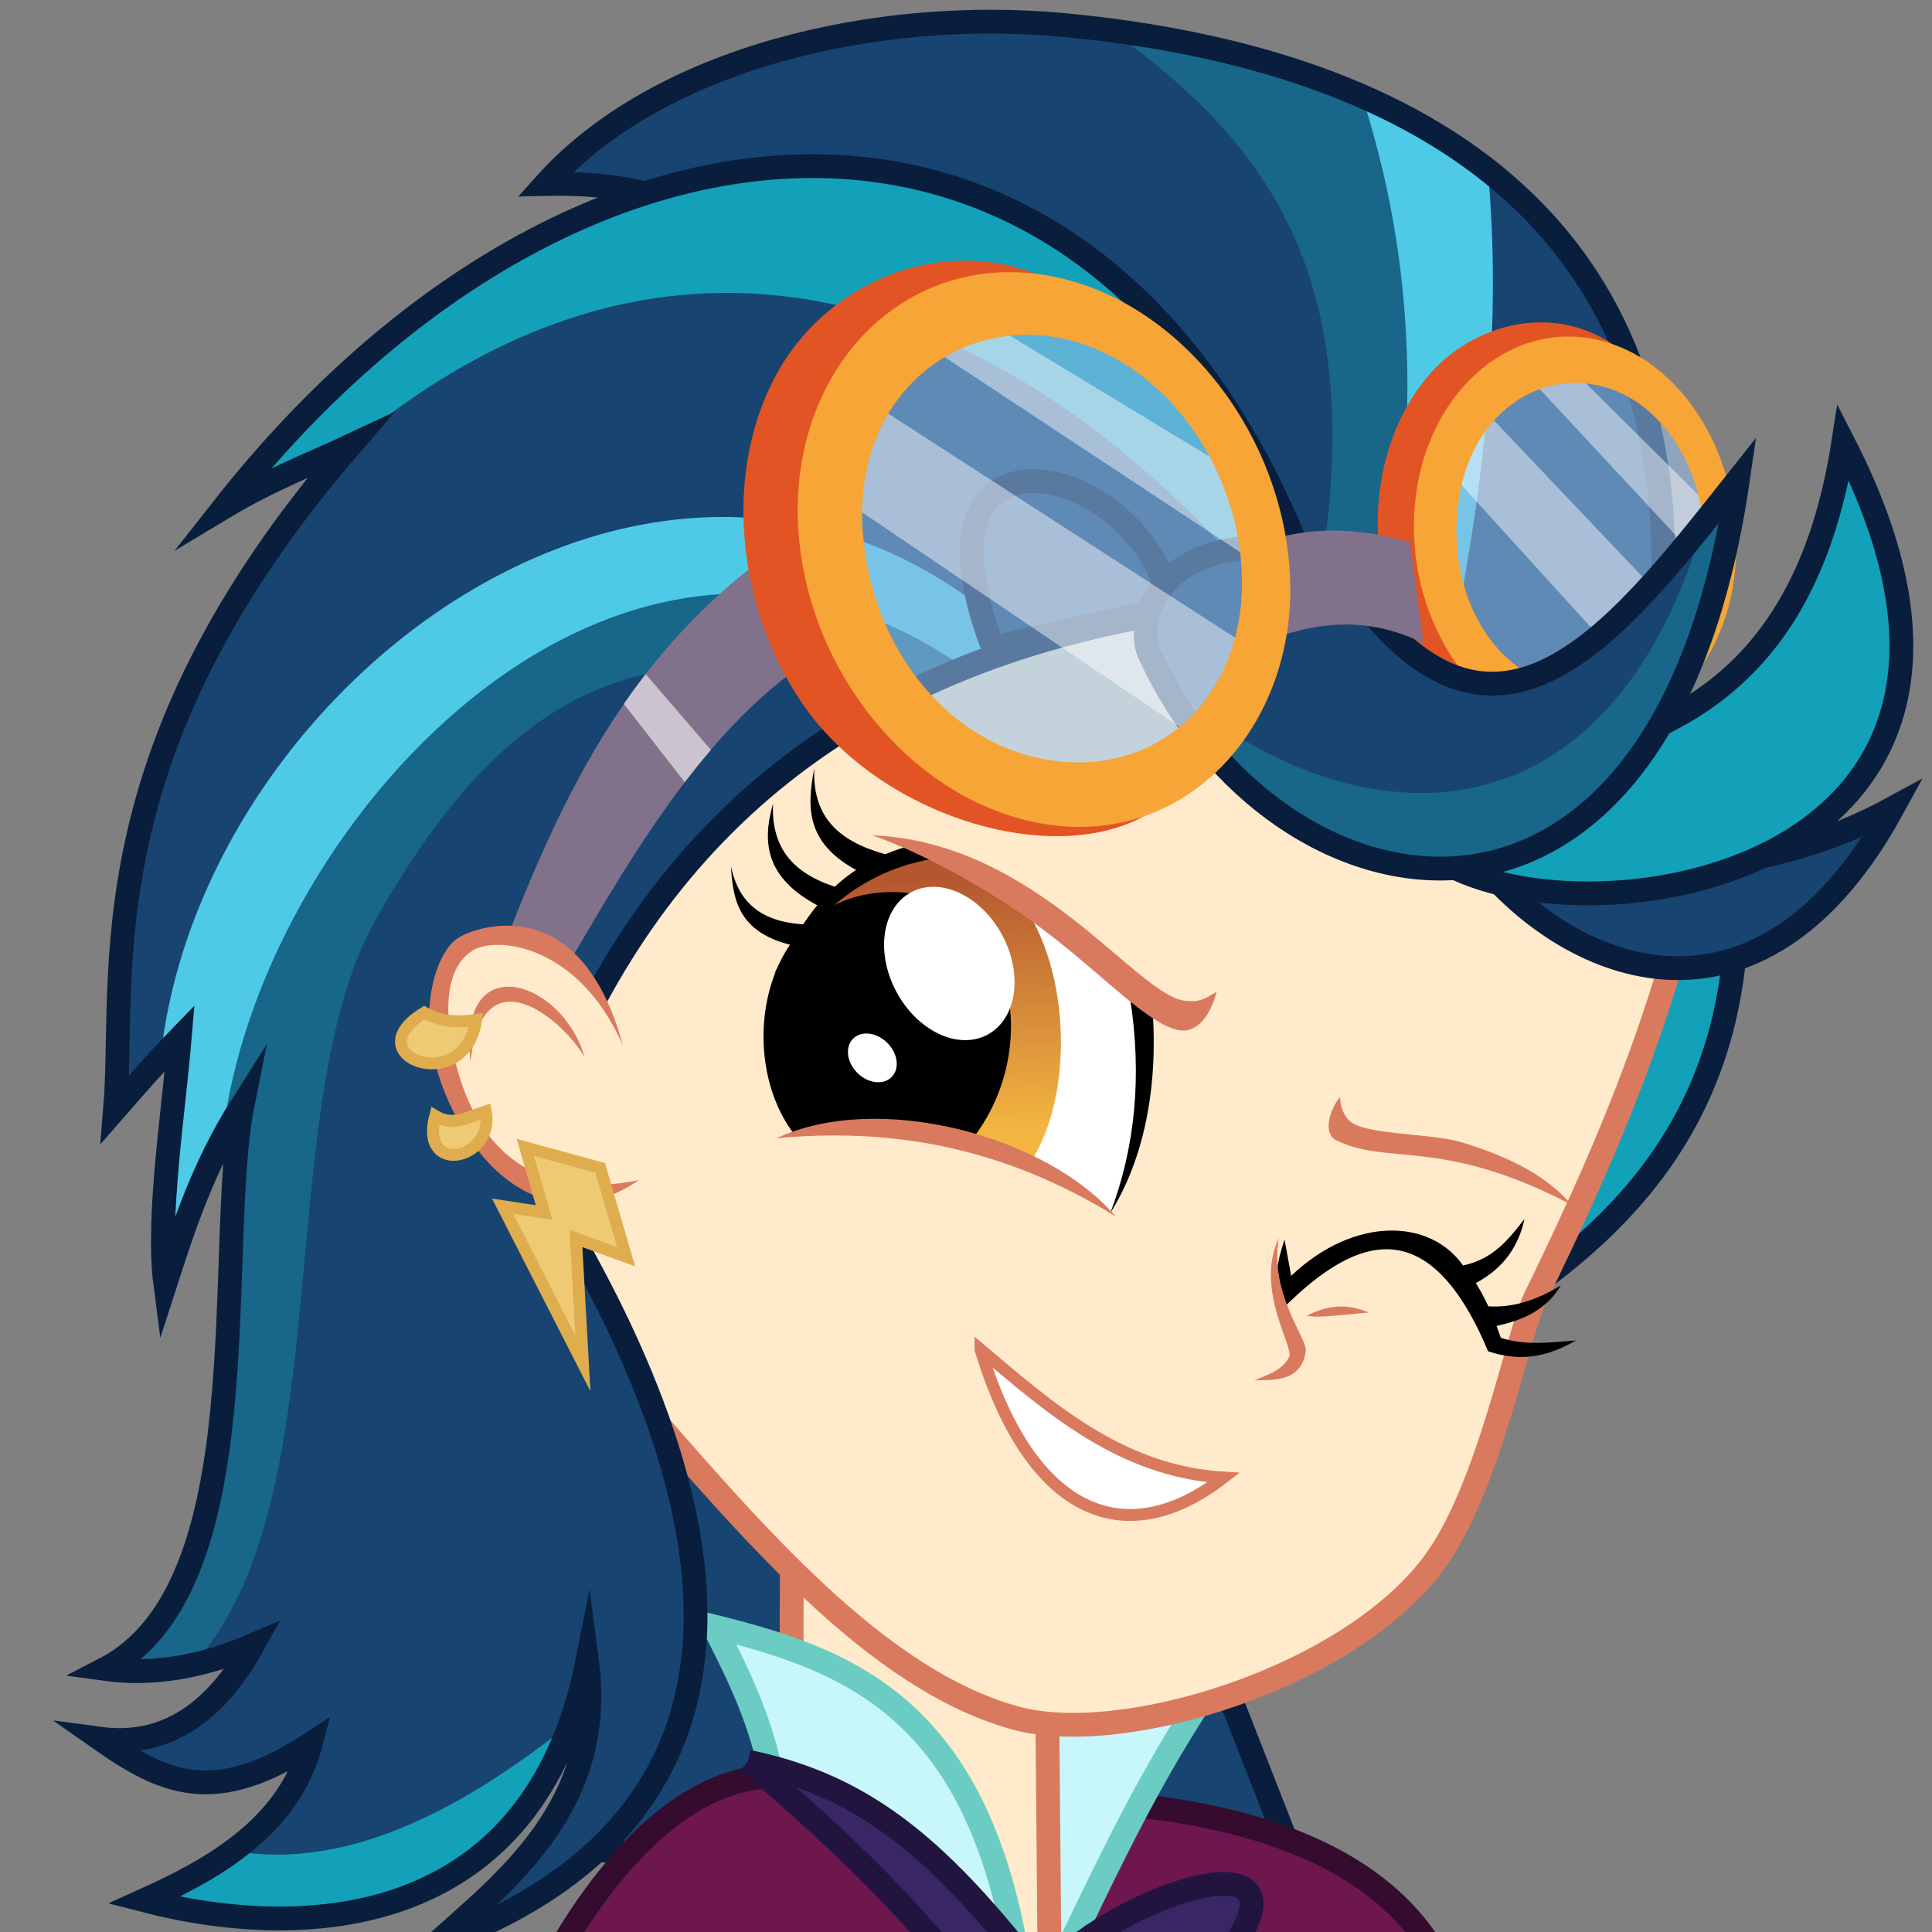 <svg xmlns="http://www.w3.org/2000/svg" xmlns:xlink="http://www.w3.org/1999/xlink" width="512" height="512">
  <rect width="100%" height="100%" fill="#808080" stroke="none"/>
  <defs>
    <linearGradient id="a">
      <stop offset="0" stop-color="#b45730"/>
      <stop offset="1" stop-color="#f3b641"/>
    </linearGradient>
    <linearGradient x1="2253.098" y1="-262.281" x2="2263.609" y2="-48.709" id="b" xlink:href="#a" gradientUnits="userSpaceOnUse" gradientTransform="translate(-465.816 856.143) scale(.316)"/>
  </defs>
  <path d="M316.41 425.364l35.063 89.57-196.353-25.18 5.418-125.91" fill="#184471" stroke="#091e3d" stroke-width="6.311" stroke-miterlimit="20"/>
  <path d="M293.648 477.758c74.68 5.873 108.385 40.89 90.382 105.812l-15.09.802-109.834-62.383z" fill="#6e174f" stroke="#350c2e" stroke-width="6.311"/>
  <path d="M264.91 428.773c-.783 1.14 55.246 18.96 54.49 20.098-18.303 27.5-29.657 54.31-43.22 81.33" fill="#c7f7fb" stroke="#6bccc3" stroke-width="6.311"/>
  <path d="M378.96 358.45c38.107-23.39 93.314-56.06 78.987-146.927" fill="#13a1b9" stroke="#091e3d" stroke-width="6.311"/>
  <path d="M209.836 415.468l-.374 126.227 69.274 45.6-1.205-135.08" fill="#ffeacb" stroke="#d97a5e" stroke-width="6.311"/>
  <path d="M217.577 472.95C175.845 458.4 145 522.987 145 522.987l268.637 101.977" fill="#6e174f" stroke="#350c2e" stroke-width="6.311"/>
  <path d="M169.464 371.814c29.812 33.983 62.825 73.434 99.77 83.513 28.173 7.687 87.72-10.464 110.525-40.81 14.83-19.735 22.26-60.682 27.17-70.754 17.68-36.227 30.68-66.726 40.8-105.827L300.31 147.08 91.4 222.903z" fill="#ffeacb"/>
  <path d="M188.275 57.323c-15.07-7.3-29.502-8.868-43.726-8.565 29.98-33.418 87.8-46.803 137.48-42.113 92.23 8.708 175.07 51.978 155.98 176.448l-79.8 5.87z" fill="#184471"/>
  <path d="M350.56 20.81c20.367 39.783 22.038 85.924 12.396 135.912l22.99 8.34c7.62-39.536 12.087-79.403 8.34-120.135z" fill="#4ecae6"/>
  <path d="M293.985 7.736c43.386 31.04 68.693 67.02 55.672 146.056l18.032 4.508c7.5-42.237 8.6-86.116-7.22-134.335z" fill="#18668a"/>
  <path d="M188.275 57.323c-15.07-7.3-29.502-8.868-43.726-8.565 29.98-33.418 87.8-46.803 137.48-42.113 92.23 8.708 175.07 51.978 155.98 176.448" fill="none" stroke="#091e3d" stroke-width="6.311" stroke-miterlimit="20"/>
  <path d="M426.148 193.77c-48.926-8.587-74.205-88.544 1.673-102.233-16.44-11.423-37.76-5.8-49.65 8.446-14.58 17.467-16.32 44.225-8.41 63.186 9.66 23.12 38.27 38.66 56.39 30.6z" fill="#e25424"/>
  <path d="M411.84 188.782c-53.748-15.466-31.72-105.43 13.212-91.46 52.488 16.317 31.658 104.37-13.21 91.46z" fill="#97bfe9" fill-opacity=".566"/>
  <path d="M394.17 109.57l54.934 57.86-13.064 14.713-52.235-57.45zm60.7 43.888l.936-16.628-38.936-38.627-11.47 2.065z" fill="#fff" fill-opacity=".456"/>
  <path d="M426.595 90.947c-23.23-7.557-46.172 9.893-50.987 37.773-4.815 27.88 9.753 56.994 32.984 64.55 23.23 7.558 45.896-10.768 50.58-37.37 4.905-27.864-9.346-57.396-32.577-64.953zm-1.79 11.493c18.68 5 30.09 28.274 26.157 50.79-3.763 21.553-21.053 34.28-39.44 28.3-18.385-5.98-28.432-27.45-24.822-49.857 3.582-22.24 21.25-33.746 38.105-29.233z" color="#000" fill="#f6a536" overflow="visible" />
  <path d="M169.464 371.814c29.812 33.983 62.825 73.434 99.77 83.513 28.173 7.687 87.72-10.464 110.525-40.81 14.83-19.735 22.26-60.682 27.17-70.754 17.68-36.227 30.68-66.726 40.8-105.827" fill="none" stroke="#d97a5e" stroke-width="6.311"/>
  <path d="M204.954 472.5c-3.383-16.606-8.37-26.908-15.777-41.473 37.375 9.314 73.034 22.666 82.043 98.722" fill="#c7f7fb" stroke="#6bccc3" stroke-width="6.311"/>
  <path d="M198.193 466.864c32.142 6.632 51.632 24.268 77.986 58.152L263.1 535.61c-16.974-27.43-49-55.43-64.913-68.75z" fill="#392665" stroke="#211540" stroke-width="6.311" stroke-miterlimit="20"/>
  <path d="M267.39 530.425c-25.022 17.305-49.09 32.748-54.772 58.377l45.755 23.216c-3.03-31.247-6.045-43.61 23.892-61.758z" fill="#392665" stroke="#211540" stroke-width="6.311"/>
  <path d="M392.933 229.073c26.604 31.67 75.096 46.622 108.64-14.876-33.078 18.05-69.554 18.457-108.64 14.876z" fill="#184471" stroke="#091e3d" stroke-width="6.311"/>
  <path d="M401.95 203.38c40.695-7.288 76.744-22.976 86.55-86.102 59.696 116.226-71.135 134.478-107.738 109.992z" fill="#13a1b9" stroke="#091e3d" stroke-width="6.311"/>
  <path d="M135.082 301.2c48.792 79.895 90.523 166.514-19.834 214.124 18.568-16.636 45.265-36.87 40.345-74.83-14.038 70.442-73.973 74.383-117.43 63.11 17.713-7.986 38.332-19.246 44.177-41.473-25.452 16.6-38.786 10.65-55.898-1.35 18.33 2.46 31.3-8.03 40.57-24.79-12.846 5.55-26.144 8.11-39.217 6.31C69.64 420.65 56.74 330.57 64.31 292.64c-10.34 16.24-15.46 31.9-20.512 47.556-2.254-17.28 2.205-45.64 3.83-65.14-6.526 6.72-11.76 12.793-17.13 18.934 2.952-35.54-8.386-94.08 62.21-175.807-10.104 4.73-21.33 9-33.358 16.23C153.827 14.42 296.254 5.617 348.756 158.3c-99.556 4.67-160.81 45.554-194.29 112.697z" fill="#184471"/>
  <path d="M61.405 490.39c32.035 6.02 64.71-13.404 90.884-34.564-16.21 46.177-66.76 60.228-112.24 47.952zm31.303-372.21c-10.104 4.73-21.33 9-33.358 16.228C153.827 14.42 296.254 5.614 348.756 158.3c-4.058.19-8.052.44-11.983.75C277.618 87.886 186.5 39.237 92.708 118.18z" fill="#13a1b9"/>
  <path d="M51.245 441.16c-7.802 1.732-15.666 2.207-23.45 1.136C69.64 420.648 56.74 330.57 64.31 292.636c-1.443 2.263-5.652 5.79-6.904 8.035 20.988-147.78 150.844-170.2 197.938-123.45-8.07 3.13-12.864 5.36-20.128 9.25-69.04-27.09-106.288 5.37-135.537 57.04-28.26 49.93-8.79 153.71-48.44 197.66z" fill="#18668a"/>
  <path d="M271.218 170.59c-6.617 2.002-9.482 3.918-15.61 6.38-90.8-63.13-184.418 38.69-196.115 120.44-8.442 14.546-11.14 28.668-15.695 42.783-2.254-17.28 2.205-45.64 3.83-65.14l-4.407.016c14.48-99.75 139.57-188.71 228-104.48z" fill="#4ecae6"/>
  <path d="M135.082 301.2c49.778 74.62 87.66 174.83-19.834 214.124 18.568-16.636 45.265-36.87 40.345-74.83-14.038 70.442-73.973 74.383-117.43 63.11 17.713-7.986 38.332-19.246 44.177-41.473-25.452 16.6-38.786 10.65-55.898-1.35 18.33 2.46 31.3-8.03 40.57-24.79-12.846 5.55-26.144 8.11-39.217 6.31C69.64 420.65 56.74 330.57 64.31 292.64c-10.34 16.24-15.46 31.9-20.512 47.556-2.254-17.28 2.205-45.64 3.83-65.14-6.526 6.72-11.76 12.793-17.13 18.934 2.952-35.54-8.386-94.08 62.21-175.807-10.104 4.73-21.33 9-33.358 16.23C153.827 14.42 296.254 5.617 348.756 158.3c-99.556 4.67-160.81 45.554-194.29 112.697z" fill="none" stroke="#091e3d" stroke-width="6.311" stroke-miterlimit="20"/>
  <path d="M133.167 251.643c13.56-35.17 30.398-73.478 65.664-101.046l12.81 26.322c-27.25 19.21-47.45 55.29-62.85 81.73z" fill="#81718b"/>
  <path d="M171.11 178.644c-2.01 2.602-3.936 5.243-5.78 7.92l16.143 20.726c2.24-2.93 4.542-5.8 6.913-8.58l-17.277-20.066z" fill="#cbc4d0"/>
  <path d="M165.217 277.143c-10.8-28.102-25.11-27.69-39.207-29.007-31.38 29.24 13.395 80.948 41.438 64.39z" fill="#ffeacb"/>
  <path d="M165.026 276.923c-11.265-41.626-39.48-31.305-43.903-28.17-4.853 3.44-8.685 14.54-6.99 26.966 3.212 23.55 25.754 56.93 55.176 37.04-35.89 7.16-47.2-18.51-50.01-38.75-1.6-11.48.73-18.87 5.97-22.12 6.28-3.9 27.99-1.67 39.74 25.02z" fill="#d97a5e"/>
  <path d="M154.884 280.08c-5.828-20.46-33.677-29.27-30.203 1.238 3.18-28.707 23.98-11.713 30.21-1.24z" fill="#d97a5e"/>
  <path d="M126.17 270.29c-5.447.898-9.96.163-13.707-1.913-18.716 11.322 10.685 22.578 13.707 1.913zm-10.843 25.453c4.863 2.914 8.838.193 13.41-1.24 2.465 12.872-17.607 17.24-13.41 1.24z" fill="#edca73" stroke="#dfad4d" stroke-width="3.156"/>
  <path d="M139.22 304.083l19.834 5.41 6.874 23.553-13.298-4.846 1.838 33.096-21.277-41.642 10.99 1.672z" fill="#edca73" stroke="#dfad4d" stroke-width="3.156" stroke-miterlimit="20"/>
  <path d="M263.178 171.635c13.442-3.143 28.336-6.53 46.857-10.52-5.223-37.72-72.04-55.355-46.857 10.52z" fill="#184471" stroke="#091e3d" stroke-width="6.311"/>
  <path d="M352.813 147.03c40.633 66.554 74.135 22.574 107.738-19.835-20.33 139.976-122.91 118.614-155.97 45.98-3.88-8.533 1.96-35.63 48.24-26.145z" fill="#184471"/>
  <path d="M309.312 181.29c44.64 39.726 114.147 48.73 141.547-40.346l9.01-7.212c-32.75 158.17-134.63 81.913-150.57 47.558z" fill="#18668a"/>
  <path d="M352.813 147.03c40.633 66.554 74.135 22.574 107.738-19.835-20.33 139.976-122.91 118.614-155.97 45.98-3.88-8.533 1.96-35.63 48.24-26.145z" fill="none" stroke="#091e3d" stroke-width="6.311"/>
  <path d="M334.19 143.875c12.51-4.523 25.73-4.112 39.443-.226l3.606 26.82c-15.39-7.58-29.47-5.58-43.05 0z" fill="#81718b"/>
  <path d="M306.185 214.423c-73.933 2.44-136.74-100.498-30.88-141.548-27.633-10.957-56.796 3.03-69.44 26.157-15.506 28.36-9.328 65.79 8.362 89.638 21.57 29.082 68.233 42.172 91.958 25.753z" fill="#e25424"/>
  <path d="M283.76 211.718c-83.188-5.64-80.473-136.202-10.595-130.052 81.63 7.184 80.035 134.76 10.594 130.052z" fill="#97bfe9" fill-opacity=".566"/>
  <path d="M232.256 107.586l98.723 63.787-14.2 24.117-94.67-64.012zM334.81 150.41l-4.057-23.215-69.196-41.923-16.003 6.198z" fill="#fff" fill-opacity=".456"/>
  <path d="M273.332 72.42c-36.24-3.64-63.907 27.135-61.824 67.01 2.084 39.873 32.75 75.79 68.99 79.43 36.238 3.64 63.22-28.263 61.362-66.334-1.947-39.88-32.29-76.465-68.528-80.106zm1.142 16.38c28.788 1.445 52.96 30.223 54.58 62.44 1.55 30.835-19.44 53.446-48.12 50.564-28.682-2.882-50.284-29.57-52.337-61.54-2.038-31.73 19.9-52.768 45.877-51.464z" color="#000" fill="#f6a536" overflow="visible" />
  <path d="M267.162 305.99l27.254 14.982c8.81-16.088 7.515-38.027 8.765-58.492l-37.13-25.5z" fill="#fff"/>
  <path d="M294.233 321.485c6.586-17.354 8.515-36.402 5.184-57.363l6.086 4.283c1.44 22.744-3.468 40.666-11.27 53.08z"/>
  <path d="M247.577 765.604c34.25 3.06 41.213 58.036 25.807 82.27-30.752-9.813-43.914-7.327-62.997-7.1-12.524-38.073-2.847-64.88 37.19-75.17z" fill="url(#b)" transform="translate(0 -540.362)"/>
  <path d="M257.494 302.1c19.922-25.204 10.46-65.947-21.3-65.7-33.88.26-41.874 42.38-26.033 63.785z"/>
  <path d="M240.364 224.34c-20.186 5.978-27.694 19.917-35.274 33.81 10.47-14.427 21.946-27.524 43.388-30.767z"/>
  <path d="M215.796 203.604c-.653 14.358 8.317 20.21 20.51 23.216l-6.76 5.07c-16.303-7.538-15.766-17.793-13.75-28.286z"/>
  <path d="M231.143 221.36c13.24 4.554 32.47 15.03 47.05 26.322 15.072 11.67 26.043 23.59 34.026 25.298 4.31.923 8.24-2.71 10.2-10.153-3.42 2.11-4.93 2.86-8.57 2.363-13.03-1.783-39.19-42.057-82.72-43.83z" fill="#d97a5e"/>
  <path d="M204.864 212.958c-.653 14.358 8.318 20.21 20.51 23.216l-6.31 4.958c-16.302-7.54-17.23-17.68-14.2-28.174zm-11.15 16.572c2.52 12.44 11.54 15.566 22.744 15.574l-4.765 5.767c-15.733-3.02-17.47-11.92-17.978-21.34z"/>
  <path d="M295.698 322.387c-30.445-18.85-60.334-23.512-89.932-20.737 26.974-12.555 71.392-.84 89.932 20.737z" fill="#d97a5e"/>
  <path d="M265.715 248.044c5.496 10.473 3.62 22.226-4.187 26.25-7.808 4.026-18.593-1.2-24.088-11.674-5.496-10.473-3.62-22.226 4.187-26.25 7.808-4.026 18.593 1.2 24.088 11.674zm-29.245 29.99c2.057 3.33 1.355 7.065-1.567 8.344-2.922 1.28-6.958-.382-9.015-3.71-2.057-3.33-1.355-7.065 1.567-8.344 2.922-1.28 6.96.382 9.015 3.71z" fill="#fff"/>
  <path d="M355.083 290.69c.216 2.072.526 4.156 2.31 6.137 3.646 4.044 21.615 3.377 29.848 5.858 13.9 4.186 23.22 9.552 29.13 16.534-34.4-17.91-48.36-10.25-62.15-16.98-3.71-1.81-2-7.84.88-11.56z" fill="#d97a5e"/>
  <path d="M404.01 323.05c-4.13 5.222-8.095 10.578-16.29 12.315-8.624-12.357-28.705-13.208-45.548 2.74l-1.756-9.643c-1.818 5.677-3.443 11.406-.473 18.332 20.097-20.126 38.976-25.42 54.423 11.31 9.52 3.203 16.7.883 23.272-2.87-6.698.502-13.426 1.438-19.92-.71-.36-1.076-.74-2.124-1.124-3.145 6.955-1.47 13.152-4.19 17.06-10.73-5.77 3.44-11.904 5.97-19.22 5.55-1.038-2.23-2.153-4.29-3.332-6.17 7.57-4.04 11.368-9.95 12.908-16.99z"/>
  <path d="M338.918 328.068c-2.606 14.762 7.622 26.737 7.133 30.044-1.3 8.828-9.93 7.375-13.63 7.715 3.78-1.672 7.3-2.533 9.24-6.25 1.31-2.5-9.23-18.03-2.73-31.51zm7.4 20.636c6.63-3.558 12.017-2.716 16.415-.877-6.29.508-13.223 1.52-16.416.877z" fill="#d97a5e"/>
  <path d="M259.855 357.63c13.425 44.247 38.708 53.914 64.388 33.947-27.197-1.653-46.117-18.508-64.388-33.948z" fill="#fff" stroke="#d97a5e" stroke-width="3.156"/>
  <path d="M280.71 519.716c20.62-18.848 65.104-32.577 46.537-4.463 14.995 8.044 14.397 15.01 4.782 21.357 8.81 40.9-7.78 33.865-18.81 19.454-7.15-9.332-13.32-19.407-19.45-14.673" fill="#392665" stroke="#211540" stroke-width="6.311" stroke-miterlimit="20"/>
  <path d="M287.244 523.54c7.084-5.67 15.78-9.98 28.37-10.996-10.857 4.675-17.78 10.625-24.386 15.3z" fill="#211540"/>
  <path d="M262.54 528.64c9.32 5.546 15.225 13.37 19.444 24.864 6.438.02 10.986-3.74 14.025-10.52 2.42-8.856-3.27-36.31-33.47-14.343z" fill="#392665" stroke="#211540" stroke-width="6.311" stroke-miterlimit="20"/>
</svg>
